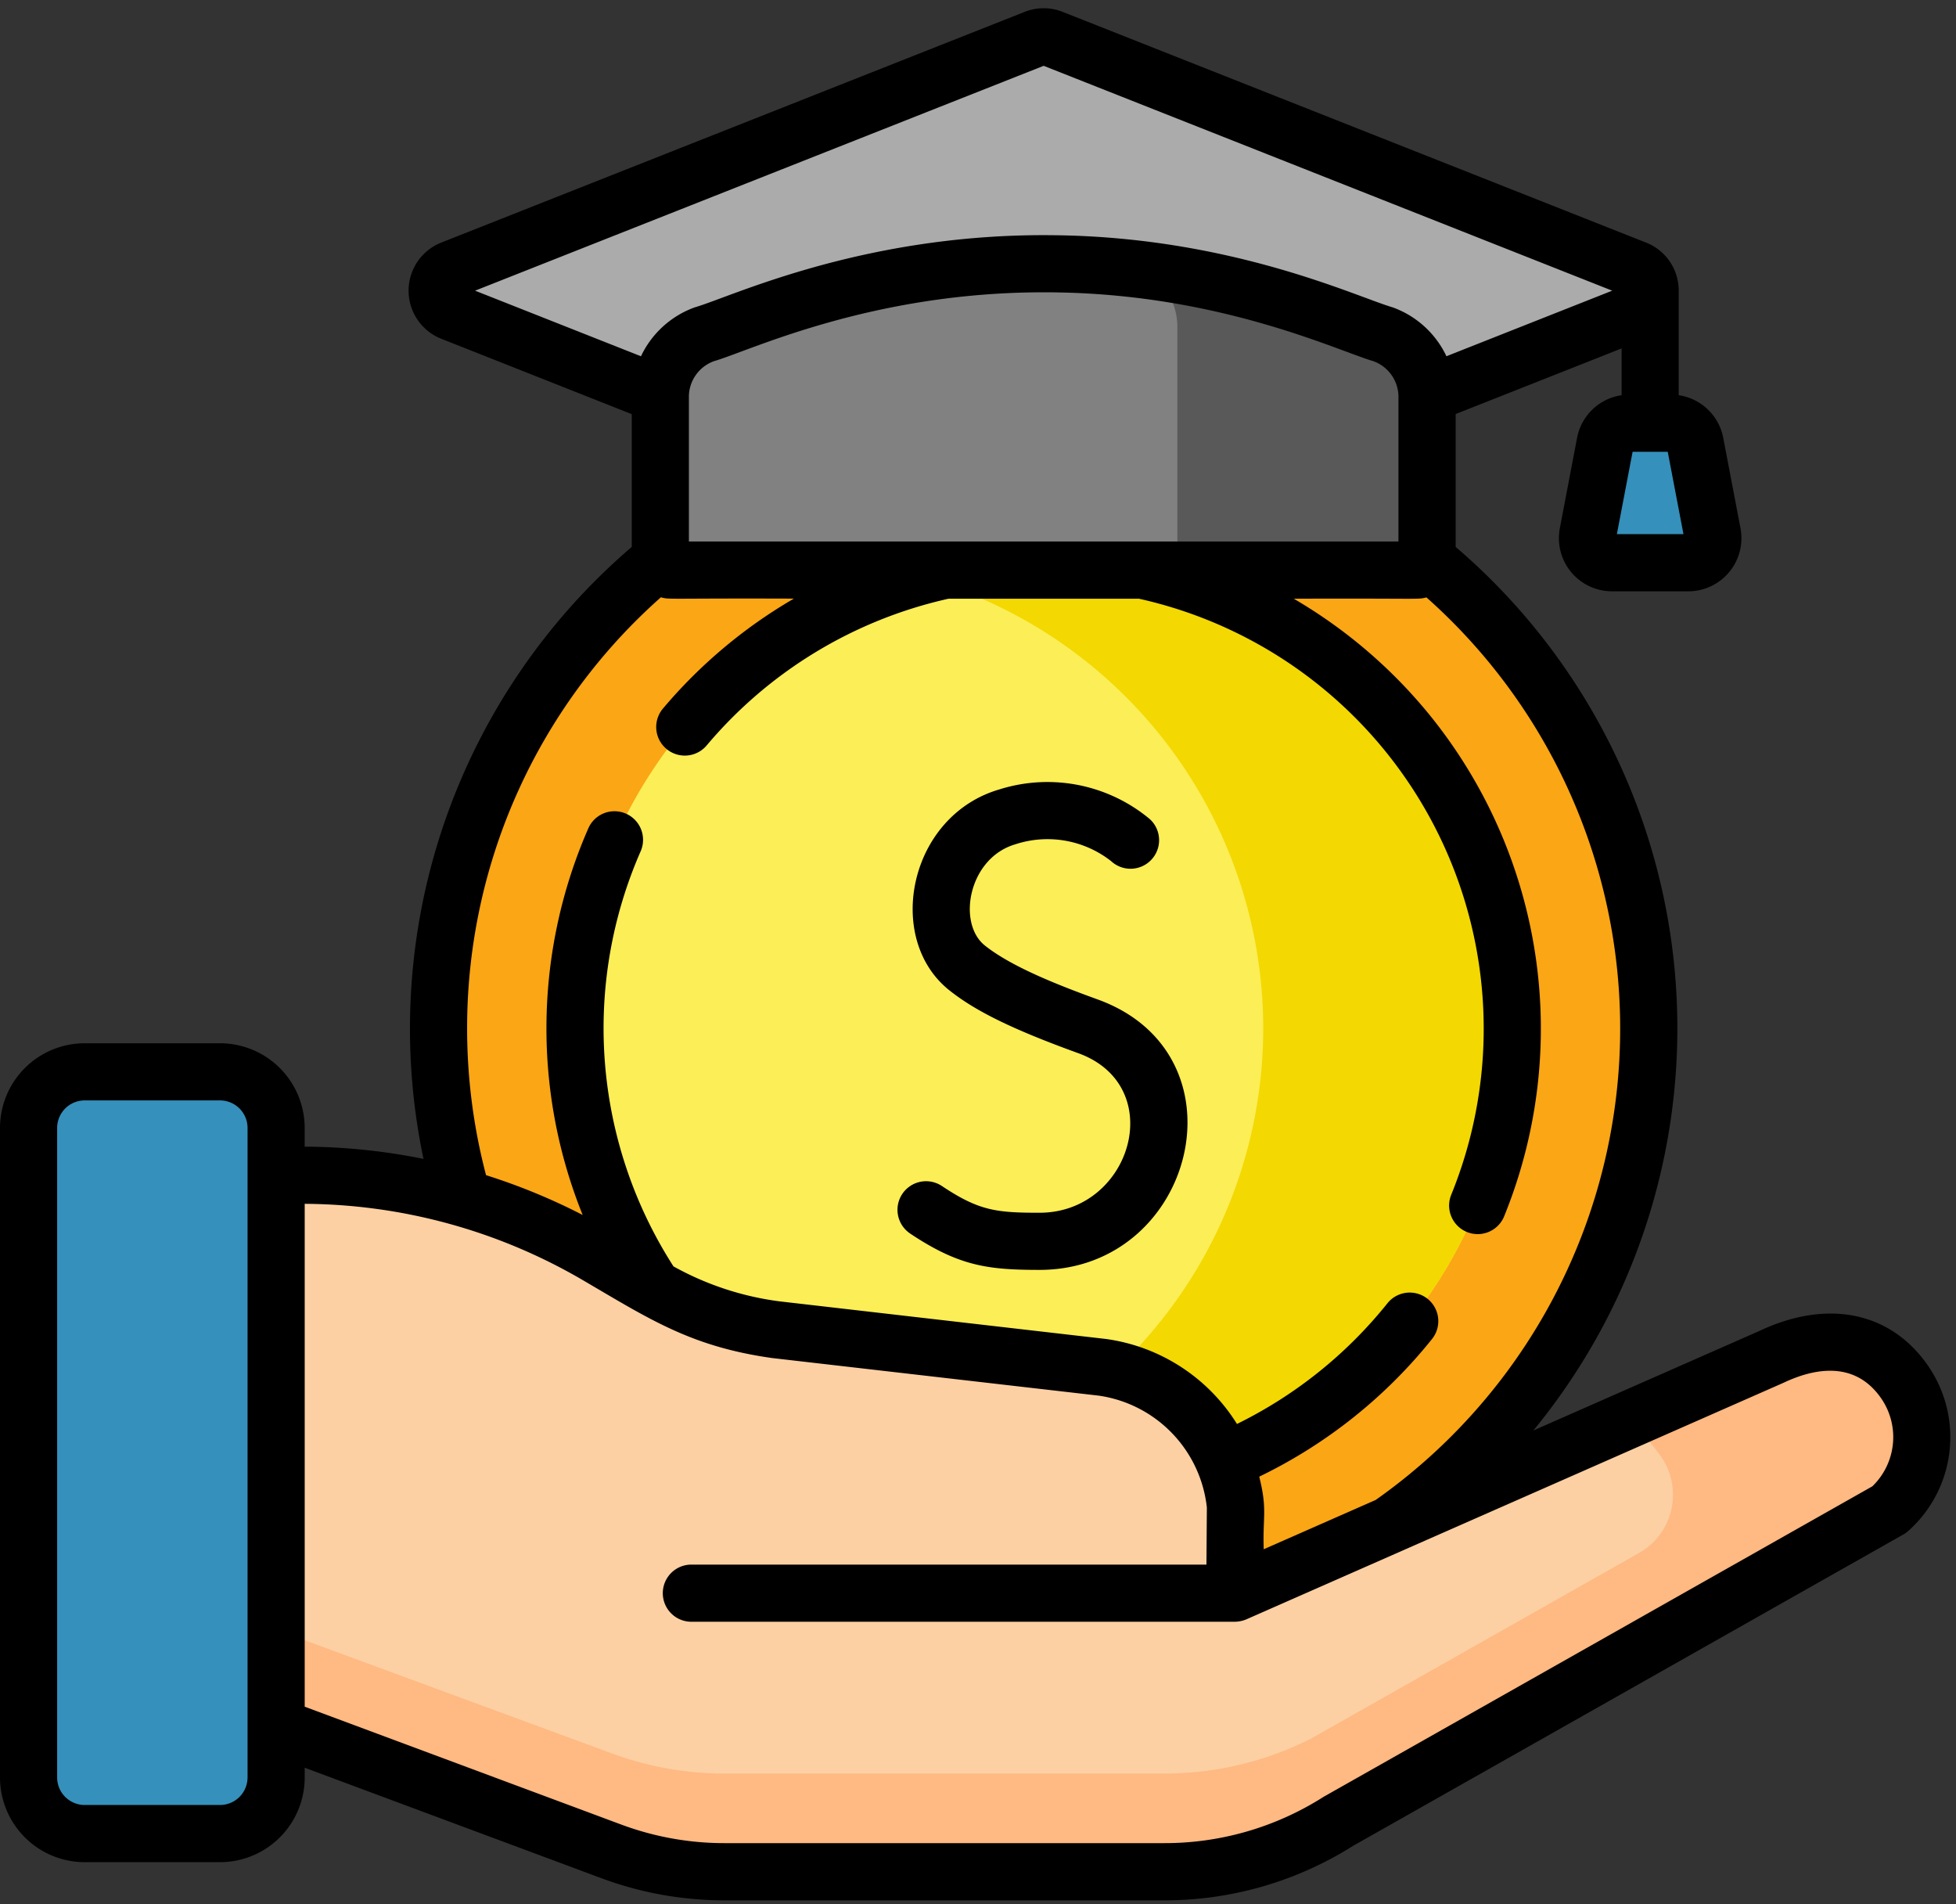 <?xml version="1.0" encoding="UTF-8"?>
<svg xmlns="http://www.w3.org/2000/svg" xmlns:xlink="http://www.w3.org/1999/xlink" width="150" height="146" viewBox="0 0 150 146">
  <rect x="0" y="0" width="150" height="146" fill="#333333" stroke="none"/>
  <defs>
    <clipPath id="clip-path">
      <rect id="Rectangle_4597" data-name="Rectangle 4597" width="150" height="146" transform="translate(0 0)" fill="none"></rect>
    </clipPath>
  </defs>
  <g id="Group_112532" data-name="Group 112532" transform="translate(0 0.361)">
    <g id="Group_112529" data-name="Group 112529" transform="translate(0 -0.361)">
      <g id="Group_112528" data-name="Group 112528" clip-path="url(#clip-path)">
        <path id="Path_93009" data-name="Path 93009" d="M320.285,93.16h-5.853a1.883,1.883,0,0,1-1.849-2.236l1.324-6.933a1.881,1.881,0,0,1,1.849-1.529h3.206a1.881,1.881,0,0,1,1.849,1.529l1.323,6.933a1.883,1.883,0,0,1-1.849,2.236" transform="translate(-190.812 -50.015)" fill="#3590bb"></path>
        <path id="Path_93010" data-name="Path 93010" d="M131.929,6.532,87.193,24.219a1.774,1.774,0,0,0,0,3.3l24.575,9.716a56.609,56.609,0,0,0,41.628,0l24.575-9.716a1.774,1.774,0,0,0,0-3.3L133.234,6.532a1.773,1.773,0,0,0-1.305,0" transform="translate(-52.546 -3.584)" fill="#ababab"></path>
        <path id="Path_93011" data-name="Path 93011" d="M179.154,128.866a46.4,46.4,0,1,1-13.592-32.814,46.4,46.4,0,0,1,13.592,32.814" transform="translate(-52.713 -50.015)" fill="#fba615"></path>
        <path id="Path_93012" data-name="Path 93012" d="M185.093,145.271a35.939,35.939,0,1,1-35.939-35.939,35.94,35.94,0,0,1,35.939,35.939" transform="translate(-69.118 -66.42)" fill="#fcee56"></path>
        <path id="Path_93013" data-name="Path 93013" d="M190.795,109.334a35.951,35.951,0,0,0-9.846,1.283,35.949,35.949,0,0,1,.011,69.309,35.942,35.942,0,1,0,9.835-70.592" transform="translate(-110.47 -66.42)" fill="#f3d802"></path>
        <path id="Path_93014" data-name="Path 93014" d="M188,74.559H130.82a.812.812,0,0,1-.812-.812V61.281a5.1,5.1,0,0,1,3.388-4.806l4.441-1.584a64.3,64.3,0,0,1,21.508-3.821c.425,0,.848,0,1.272.011a64,64,0,0,1,20.318,3.8l4.487,1.6a5.1,5.1,0,0,1,3.389,4.8V73.746a.813.813,0,0,1-.812.812" transform="translate(-79.37 -30.851)" fill="#818181"></path>
        <path id="Path_93015" data-name="Path 93015" d="M243.724,57.249l-4.487-1.6a65.877,65.877,0,0,0-13.73-3.312,5.1,5.1,0,0,1,2.455,4.357V75.332H246.3a.812.812,0,0,0,.811-.812V62.054a5.1,5.1,0,0,0-3.389-4.8" transform="translate(-137.673 -31.624)" fill="#595959"></path>
        <path id="Path_93016" data-name="Path 93016" d="M173.261,246.4c-2.295-3.371-6.091-3.959-10.267-1.982l-41.133,18.112.049-6.675A11.949,11.949,0,0,0,111.7,245.212l-25.049-2.883c-5.779-.819-8.666-2.754-13.7-5.7a44.9,44.9,0,0,0-22.668-6.144H48.338l-3.846,5.071v30.925l3.846,6.279,25.7,9.564a24.922,24.922,0,0,0,8.69,1.566h33.743a24.9,24.9,0,0,0,13.336-3.871l42.25-23.9a7.416,7.416,0,0,0,1.207-9.716" transform="translate(-27.162 -140.383)" fill="#fcd0a3"></path>
        <path id="Path_93017" data-name="Path 93017" d="M173.261,266.476c-2.295-3.371-6.091-3.959-10.267-1.982l-10.707,4.713,2.1,2.714a5.129,5.129,0,0,1-1.529,7.6L129.8,292.567v0l-2.086,1.181a24.908,24.908,0,0,1-11.25,2.689H82.725a24.891,24.891,0,0,1-8.69-1.566l-29.543-10.88v2.565l3.846,6.279,25.7,9.564a24.921,24.921,0,0,0,8.69,1.566h33.743a24.9,24.9,0,0,0,13.336-3.871l42.25-23.9a7.416,7.416,0,0,0,1.207-9.716" transform="translate(-27.162 -160.456)" fill="#ffb983"></path>
        <path id="Path_93018" data-name="Path 93018" d="M24.61,264.238a4.3,4.3,0,0,1-4.3,4.3H9.926a4.3,4.3,0,0,1-4.3-4.3v-49.8a4.3,4.3,0,0,1,4.3-4.3H20.307a4.3,4.3,0,0,1,4.3,4.3Z" transform="translate(-3.434 -127.964)" fill="#3590bb"></path>
      </g>
    </g>
    <g id="Group_112531" data-name="Group 112531" transform="translate(0 -0.361)">
      <g id="Group_112530" data-name="Group 112530" clip-path="url(#clip-path)">
        <path id="Path_93019" data-name="Path 93019" d="M177.711,187.752c3.747,2.5,5.989,2.771,9.878,2.775h.018c11.935,0,16.079-16.526,4.473-20.733-3.146-1.141-6.635-2.526-8.659-4.138-2.148-1.713-1.255-6.708,2.337-7.759a7.909,7.909,0,0,1,7.344,1.288,2.19,2.19,0,0,0,2.982-3.209,12.257,12.257,0,0,0-11.556-2.285c-6.946,2.031-8.814,11.423-3.84,15.391,2.031,1.619,4.9,3.019,9.9,4.831,6.936,2.515,4.09,12.233-2.979,12.233h-.012c-3.324,0-4.636-.164-7.455-2.04a2.191,2.191,0,1,0-2.429,3.647" transform="translate(-107.896 -93.164)"></path>
        <path id="Path_93020" data-name="Path 93020" d="M147.91,104.935c-2.859-4.2-7.714-5.227-12.987-2.744l-17.333,7.631a48.566,48.566,0,0,0-5.959-67.741V31.892l12.724-5.032v3.588a4.075,4.075,0,0,0-3.413,3.264l-1.322,6.933a4.073,4.073,0,0,0,4,4.837h5.853a4.074,4.074,0,0,0,4-4.837l-1.324-6.933a4.075,4.075,0,0,0-3.413-3.264V22.361c0-.07,0-.14-.011-.207a3.94,3.94,0,0,0-2.5-3.41L81.494,1.058a3.944,3.944,0,0,0-2.917,0L33.841,18.745a3.965,3.965,0,0,0,0,7.375L48.447,31.9v10.18A48.607,48.607,0,0,0,32.476,89a47.088,47.088,0,0,0-9.111-.939V86.626a6.5,6.5,0,0,0-6.492-6.492H6.492A6.5,6.5,0,0,0,0,86.626v49.8a6.5,6.5,0,0,0,6.492,6.494H16.873a6.5,6.5,0,0,0,6.494-6.494v-.746l22.742,8.466a27.04,27.04,0,0,0,9.454,1.7H89.306a27.075,27.075,0,0,0,14.462-4.18l42.2-23.874a2.236,2.236,0,0,0,.375-.269,9.629,9.629,0,0,0,1.564-12.587M52.829,41.665V30.579c0-.023,0-.046,0-.07a2.914,2.914,0,0,1,1.929-2.673c2.717-.784,11.956-5.266,25.217-5.278.408,0,.819,0,1.229.011,12.545.225,21.359,4.462,24.108,5.267a2.916,2.916,0,0,1,1.931,2.681c0,.02,0,.039,0,.061V41.665Zm71.164-.564,1.207-6.316h2.694L129.1,41.1ZM80.036,5.193l43.6,17.24L110.923,27.46a7.3,7.3,0,0,0-4.135-3.752c-2.752-.8-12.123-5.281-25.5-5.52-.438-.008-.878-.012-1.313-.012-14.13.014-23.966,4.753-26.684,5.532a7.3,7.3,0,0,0-4.137,3.754L36.432,22.433ZM35.823,78.643a44.1,44.1,0,0,1,14.857-32.7c.706.187.3.065,10.2.1a38.305,38.305,0,0,0-10.04,8.429A2.191,2.191,0,0,0,54.192,57.3a33.9,33.9,0,0,1,18.551-11.25h14.6a33.776,33.776,0,0,1,23.941,45.716,2.191,2.191,0,0,0,4.056,1.658,38.173,38.173,0,0,0-5.681-38.428,38.33,38.33,0,0,0-10.445-8.946c9.88-.038,9.474.082,10.176-.1a44.207,44.207,0,0,1-3.895,69.2l-8.583,3.779c-.091-2.5.3-3-.345-5.567a38.353,38.353,0,0,0,13.26-10.564,2.191,2.191,0,0,0-3.422-2.737,33.977,33.977,0,0,1-11.545,9.261,14.105,14.105,0,0,0-10.021-6.512l-.056-.007L59.764,99.92a22.726,22.726,0,0,1-8.117-2.679,33.782,33.782,0,0,1-2.5-31.866A2.191,2.191,0,0,0,45.142,63.6,38.215,38.215,0,0,0,44.684,93.3a47.2,47.2,0,0,0-7.411-3.053,44.271,44.271,0,0,1-1.45-11.6m-16.84,57.779a2.112,2.112,0,0,1-2.11,2.11H6.492a2.112,2.112,0,0,1-2.11-2.11v-49.8a2.112,2.112,0,0,1,2.11-2.11H16.873a2.113,2.113,0,0,1,2.112,2.11v49.8ZM143.592,114.1l-42.029,23.775c-.032.018-.064.036-.094.056a22.681,22.681,0,0,1-12.163,3.53H55.563a22.68,22.68,0,0,1-7.927-1.427L23.367,131V92.444a42.757,42.757,0,0,1,21.307,5.839c5.181,3.032,8.312,5.1,14.5,5.98l.056.007,25.021,2.88a9.734,9.734,0,0,1,8.3,8.579l-.032,4.376h-39.5a2.191,2.191,0,1,0,0,4.382H94.7a2.381,2.381,0,0,0,.883-.186l41.135-18.112.053-.024c2.305-1.091,5.48-1.761,7.519,1.234a5.241,5.241,0,0,1-.7,6.7" transform="translate(0 -0.147)"></path>
      </g>
    </g>
  </g>
</svg>
